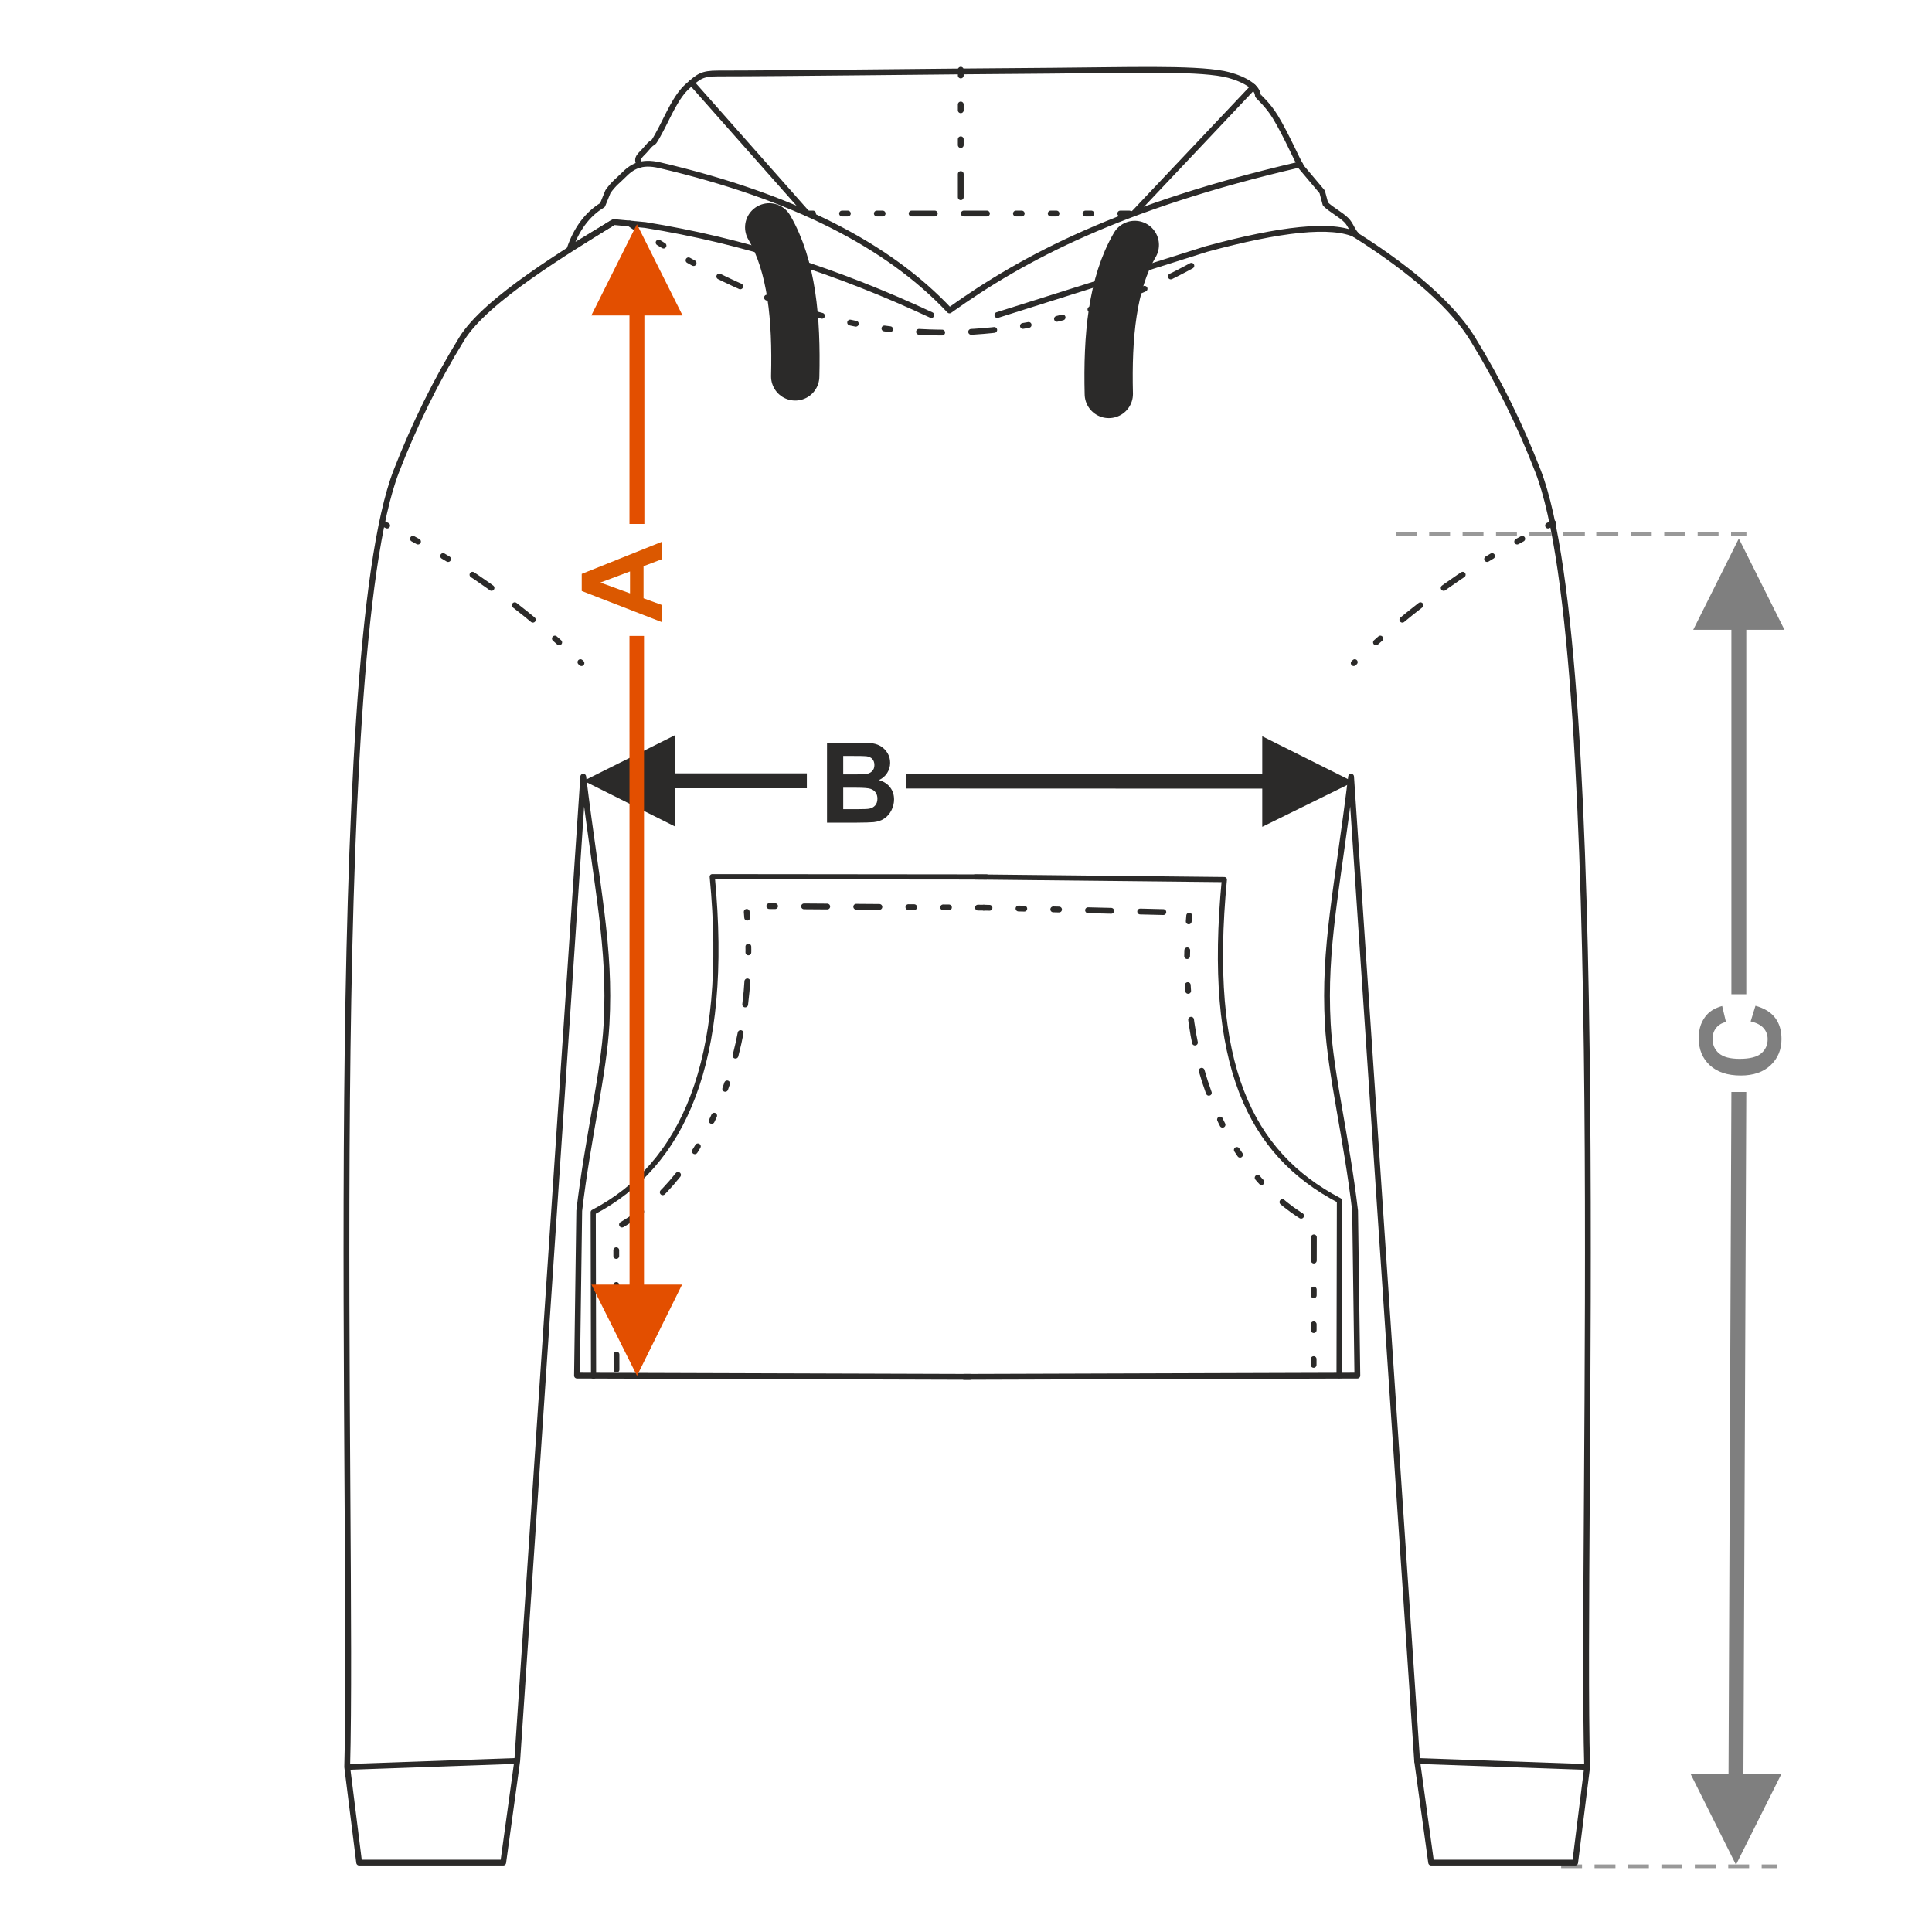 <?xml version="1.0" encoding="UTF-8"?>
<!DOCTYPE svg PUBLIC "-//W3C//DTD SVG 1.1//EN" "http://www.w3.org/Graphics/SVG/1.1/DTD/svg11.dtd">
<!-- Creator: CorelDRAW 2017 -->
<svg xmlns="http://www.w3.org/2000/svg" xml:space="preserve" width="127mm" height="127mm" version="1.1" style="shape-rendering:geometricPrecision; text-rendering:geometricPrecision; image-rendering:optimizeQuality; fill-rule:evenodd; clip-rule:evenodd"
viewBox="0 0 12699.98 12699.98"
 xmlns:xlink="http://www.w3.org/1999/xlink">
 <defs>
  <style type="text/css">
   <![CDATA[
    .str3 {stroke:#2B2A29;stroke-width:317.5;stroke-linecap:round;stroke-linejoin:round;stroke-miterlimit:22.926}
    .str2 {stroke:#2B2A29;stroke-width:33.87;stroke-linecap:round;stroke-linejoin:round;stroke-miterlimit:22.926}
    .str0 {stroke:#2B2A29;stroke-width:38.1;stroke-linecap:round;stroke-linejoin:round;stroke-miterlimit:22.926}
    .str1 {stroke:#2B2A29;stroke-width:38.1;stroke-linecap:round;stroke-linejoin:round;stroke-miterlimit:22.926;stroke-dasharray:38.1 190.5 38.1 190.5 38.1 190.5 152.4 190.5 152.4 190.5}
    .fil1 {fill:none}
    .fil0 {fill:#2B2A29;fill-rule:nonzero}
    .fil2 {fill:#7F7F7F;fill-rule:nonzero}
    .fil3 {fill:#999999;fill-rule:nonzero}
    .fil4 {fill:#DB5800;fill-rule:nonzero}
    .fil5 {fill:#E34F00;fill-rule:nonzero}
   ]]>
  </style>
 </defs>
 <g id="Ebene_x0020_1">
  <path class="fil0" d="M5436.38 4881.93l210.34 0c41.75,0 72.73,1.72 93.18,5.14 20.57,3.56 38.81,10.78 54.97,21.68 16.16,11.02 29.63,25.58 40.41,43.83 10.77,18.24 16.16,38.81 16.16,61.46 0,24.49 -6.61,47.14 -19.84,67.59 -13.22,20.57 -31.22,35.87 -53.87,46.15 31.96,9.43 56.44,25.35 73.71,47.88 17.14,22.53 25.71,48.97 25.71,79.46 0,24 -5.51,47.26 -16.65,69.91 -11.14,22.65 -26.33,40.77 -45.67,54.36 -19.22,13.47 -42.98,21.8 -71.26,24.98 -17.63,1.84 -60.36,3.06 -128.07,3.55l-179.12 0 0 -525.99zm106.52 87.42l0 121.21 69.54 0c41.26,0 66.97,-0.61 77.01,-1.83 18.12,-2.08 32.45,-8.33 42.86,-18.74 10.4,-10.4 15.55,-23.99 15.55,-40.89 0,-16.28 -4.53,-29.38 -13.47,-39.55 -8.94,-10.16 -22.29,-16.28 -39.92,-18.36 -10.53,-1.23 -40.77,-1.84 -90.6,-1.84l-60.97 0zm0 208.63l0 141.05 98.44 0c38.2,0 62.56,-1.1 72.85,-3.18 15.79,-2.94 28.65,-9.92 38.56,-21.06 9.92,-11.27 14.94,-26.08 14.94,-44.81 0,-15.92 -3.79,-29.27 -11.51,-40.28 -7.59,-11.02 -18.73,-19.11 -33.18,-24.12 -14.45,-5.02 -45.91,-7.6 -94.27,-7.6l-85.83 0z"/>
  <rect class="fil1" x="-0.01" y="481.25" width="12700" height="12700"/>
  <polygon class="fil0" points="8297.42,5086.17 6030.18,5086.36 5956.46,5086.19 5956.46,5183.33 8297.42,5184.12 8297.42,5435.07 8897.06,5139.78 8297.42,4840.05 "/>
  <polygon class="fil2" points="11381.26,4139.72 11381.26,6535.45 11479.21,6535.45 11479.21,4139.72 11730.15,4139.72 11430.23,3540.07 11130.51,4139.72 "/>
  <path class="fil2" d="M11507.9 6714.26l31.59 -102.85c57.91,15.79 100.89,42.12 129.05,78.85 28.04,36.73 42.12,83.26 42.12,139.7 0,69.91 -23.88,127.33 -71.63,172.39 -47.75,44.93 -113.01,67.46 -195.9,67.46 -87.54,0 -155.62,-22.65 -204.1,-67.83 -48.49,-45.18 -72.73,-104.68 -72.73,-178.39 0,-64.4 19.1,-116.68 57.18,-156.84 22.53,-24 54.85,-41.87 97.09,-53.87l24.98 105.05c-27.18,6.24 -48.73,19.22 -64.52,38.93 -15.8,19.84 -23.64,43.84 -23.64,72 0,39.05 13.96,70.77 42,95.01 27.92,24.36 73.22,36.48 135.91,36.48 66.36,0 113.74,-11.99 141.9,-35.87 28.28,-24 42.36,-55.1 42.36,-93.42 0,-28.28 -8.94,-52.65 -26.93,-72.97 -18,-20.33 -46.16,-35.02 -84.73,-43.83z"/>
  <path class="fil3" d="M11681.09 12255.99l-100.81 0 0 24.49 100.81 0 0 -24.49zm-183.19 0l0 24.49 -137.3 0 0 -24.49 137.3 0zm-219.68 0l0 24.49 -137.3 0 0 -24.49 137.3 0zm-219.67 0l0 24.49 -137.3 0 0 -24.49 137.3 0zm-219.68 0l0 24.49 -137.3 0 0 -24.49 137.3 0zm-219.68 0l0 24.49 -137.3 0 0 -24.49 137.3 0zm-219.68 0l0 24.49 -137.3 0 0 -24.49 137.3 0z"/>
  <polygon class="fil2" points="11411.43,12258.1 11111.71,11658.45 11362.46,11658.45 11381.26,7177.97 11479.21,7177.97 11460.41,11658.45 11711.35,11658.45 "/>
  <path class="fil3" d="M10593.91 3499.28l-100.81 0 0 24.49 100.81 0 0 -24.49zm-183.19 0l0 24.49 -137.3 0 0 -24.49 137.3 0zm-219.68 0l0 24.49 -137.3 0 0 -24.49 137.3 0zm-219.67 0l0 24.49 -137.3 0 0 -24.49 137.3 0zm-219.68 0l0 24.49 -137.3 0 0 -24.49 137.3 0zm-219.68 0l0 24.49 -137.3 0 0 -24.49 137.3 0zm-219.68 0l0 24.49 -137.3 0 0 -24.49 137.3 0z"/>
  <path class="fil3" d="M11480.02 3499.28l-100.81 0 0 24.49 100.81 0 0 -24.49zm-183.19 0l0 24.49 -137.3 0 0 -24.49 137.3 0zm-219.68 0l0 24.49 -137.3 0 0 -24.49 137.3 0zm-219.67 0l0 24.49 -137.3 0 0 -24.49 137.3 0zm-219.68 0l0 24.49 -137.3 0 0 -24.49 137.3 0zm-219.68 0l0 24.49 -137.3 0 0 -24.49 137.3 0zm-219.68 0l0 24.49 -137.3 0 0 -24.49 137.3 0z"/>
  <path class="fil4" d="M4350.03 3561.61l0 114.73 -119.74 45.42 0 210.96 119.74 43.71 0 112.64 -525.99 -204.22 0 -112.52 525.99 -210.72zm-208.63 194.68l-194.68 73.09 194.68 71.02 0 -144.11z"/>
  <path class="fil1 str0" d="M4023.07 1466.17c-287.14,180.47 -827.49,500.53 -987.82,761.02 -170.62,277.2 -312.31,567.39 -429.41,868.41 -476.57,1225.03 -280.6,6962.9 -323.52,8519.52l78.71 628.62 946.86 0 92.06 -668.07 433.98 -6470.23c91.11,744.09 180.8,1119.13 153.24,1625.16 -17.82,327.15 -122.92,747.32 -179.54,1228.58l-14.8 1083.3 2585.79 8.23"/>
  <path class="fil1 str0" d="M8899.78 1537.2c287.13,180.47 620.02,429.5 780.35,689.99 170.61,277.2 312.31,567.39 429.41,868.41 476.56,1225.03 280.59,6962.9 323.51,8519.52l-78.71 628.62 -946.86 0 -92.06 -668.07 -433.97 -6470.23c-91.12,744.09 -180.81,1119.13 -153.24,1625.16 17.81,327.15 122.92,747.32 179.54,1228.58l14.79 1083.3 -2585.79 8.23"/>
  <path class="fil1 str0" d="M6556.05 2070.87l1374.27 -433.98c483.99,-131.38 826.71,-171.1 986.31,-92.06 -29.86,-29.87 -36.71,-67.95 -66.57,-97.81 -38.08,-38.08 -99.18,-67.95 -137.26,-106.03l-21.42 -79.97 -150.63 -178.75c-1171.18,272.52 -1808.44,607.04 -2299.27,958.57 -401.92,-428.08 -1026.34,-748.99 -1904.25,-954.67 -124.49,-29.16 -183.99,9.19 -242.38,68.69 -30.14,30.72 -59.99,50.19 -98.33,104.39l-36.13 88.83c-102.88,61.42 -173.76,163.85 -215.27,286.64l289.48 -175.17 206.9 19.53c640.36,102.73 1266.51,304.94 1880.57,591.79"/>
  <path class="fil1 str1" d="M2510.77 3437.92c504.92,241.84 934.1,556.6 1311.53,921.19"/>
  <path class="fil1 str1" d="M10210.2 3437.92c-504.92,241.84 -934.1,556.6 -1311.54,921.19"/>
  <path class="fil1 str0" d="M4205.19 1082.94c-30.05,-46.77 8.02,-62.14 44.56,-106.62 61.15,-74.44 23.55,7.78 93.09,-122.49 49.71,-93.14 100.97,-220.22 178.1,-288.19 71.25,-62.79 91.22,-82.76 198.67,-82.76 431.2,0 1383.21,-12.95 2181.67,-18.11 495.37,-3.2 936.72,-19.27 1142.62,20.64 88.31,17.11 221.87,71.45 224.76,142.13 0.25,6.14 63.58,56.5 115.09,141.53 74.23,122.54 146.95,294.09 164.65,315.46"/>
  <line class="fil1 str0" x1="4545.87" y1="543.76" x2="5306.67" y2= "1403.52" />
  <line class="fil1 str0" x1="7452.19" y1="1403.52" x2="8238.36" y2= "571.52" />
  <path class="fil1 str1" d="M4138.05 1469.31c1350.26,926.62 2620.1,913.3 3830.08,200.43"/>
  <path class="fil1 str2" d="M6410.38 5764.71l1637.99 17.24c-116.13,1212.33 164.12,1799.17 756.37,2109.63l-2.29 1101.23 -0.11 50.05"/>
  <path class="fil1 str2" d="M6484.47 5764.79l-1802.57 -1.87c116.14,1212.33 -190.17,1894.97 -782.41,2205.43l2.25 1078.1"/>
  <path class="fil1 str1" d="M6466.55 5966.74l1352.18 33.12c-100.41,1048.21 306.29,1772.59 818.36,2041.03l-2.1 1003.93"/>
  <path class="fil1 str1" d="M6466.55 5966.73l-1561.15 -11.36c100.42,1048.21 -342.63,1847.29 -854.7,2115.72l1.94 932.15"/>
  <line class="fil1 str1" x1="5306.67" y1="1403.52" x2="7423.52" y2= "1403.52" />
  <line class="fil1 str1" x1="6315.59" y1="458.14" x2="6315.59" y2= "1360.46" />
  <path class="fil1 str3" d="M5056.37 1494.53c148.65,255.29 180.23,601.62 170.96,979.74"/>
  <path class="fil1 str3" d="M7459.66 1610.14c-148.65,255.29 -180.23,601.63 -170.96,979.74"/>
  <line class="fil1 str0" x1="9315.42" y1="11575.67" x2="10433.05" y2= "11615.12" />
  <line class="fil1 str0" x1="3396.41" y1="11575.67" x2="2290.03" y2= "11614.72" />
  <polygon class="fil0" points="3836.96,5132.67 4436.6,4832.95 4436.6,5083.7 5303.83,5083.7 5303.83,5181.64 4436.6,5181.64 4436.6,5432.59 "/>
  <polygon class="fil5" points="4137.82,2073.56 4137.87,3444.26 4235.82,3444.26 4235.77,2073.56 4486.71,2073.56 4186.79,1473.92 3887.07,2073.56 "/>
  <polygon class="fil5" points="4187.38,9043.88 3887.66,8444.24 4138.41,8444.24 4137.87,4180.1 4233.42,4180.02 4233.3,8444.24 4483.66,8444.24 "/>
 </g>
</svg>
